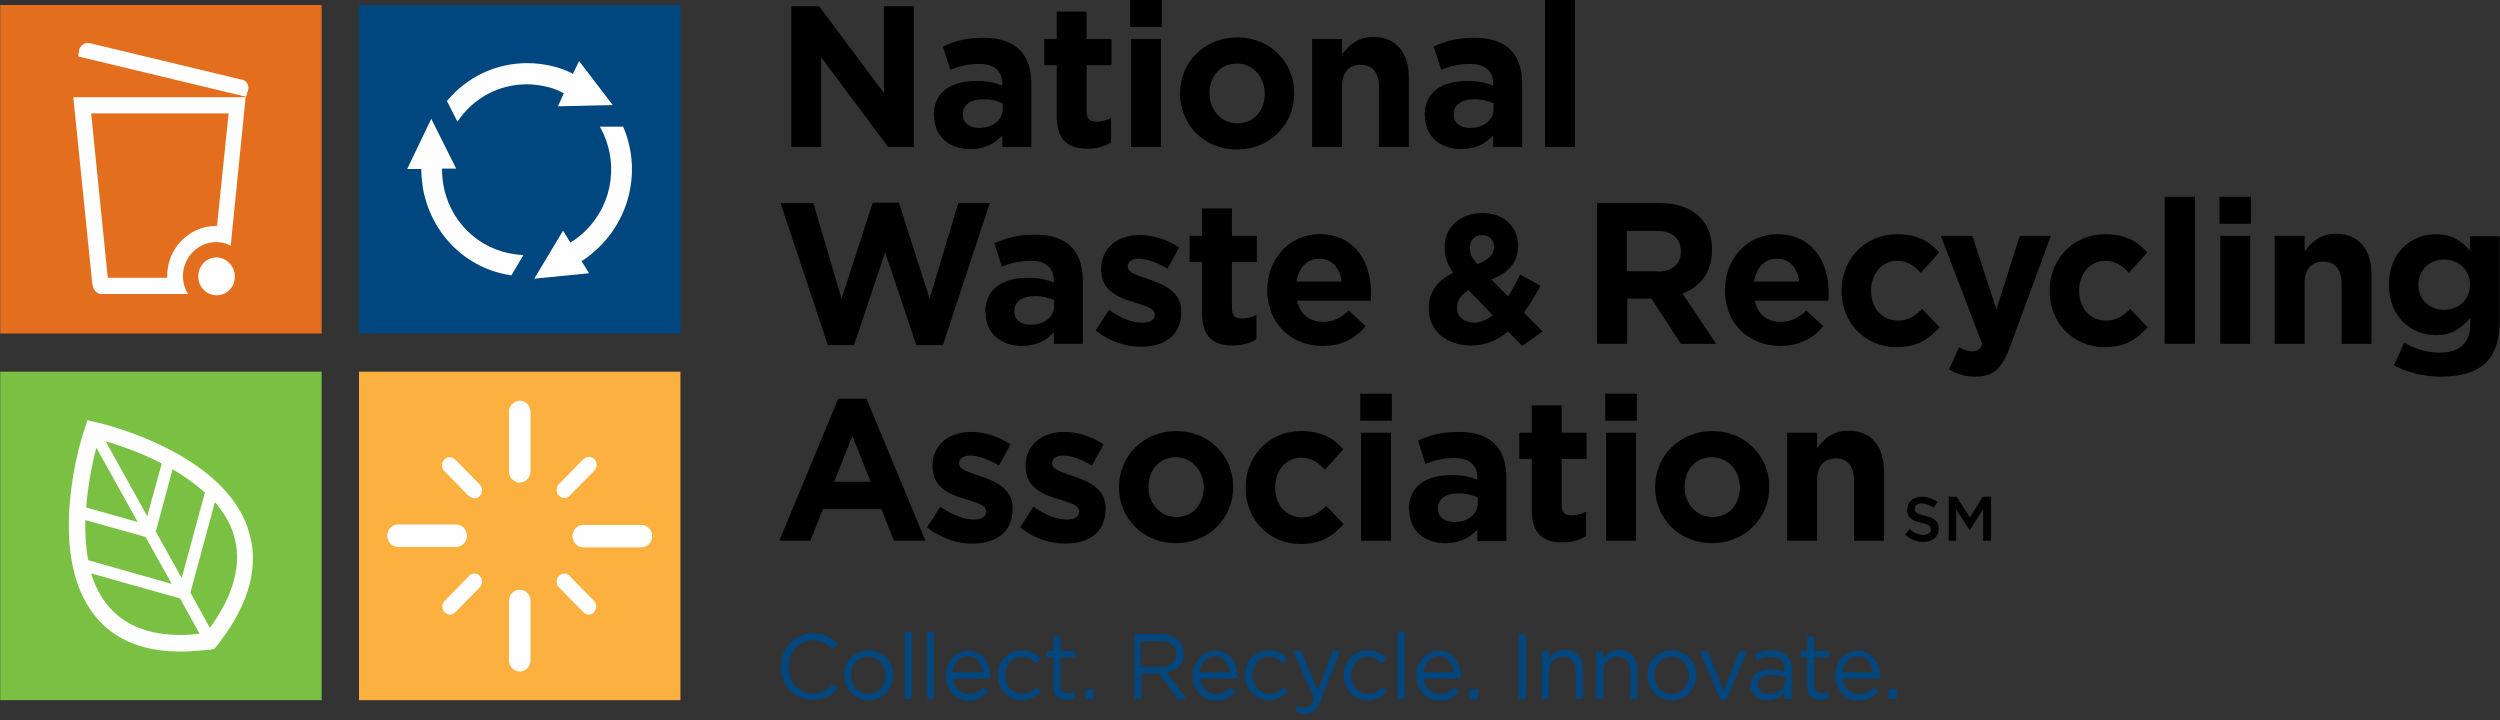 <?xml version="1.0" encoding="UTF-8" standalone="no"?>
<!DOCTYPE svg PUBLIC "-//W3C//DTD SVG 1.1//EN" "http://www.w3.org/Graphics/SVG/1.1/DTD/svg11.dtd">
<svg width="100%" height="100%" viewBox="0 0 288 83" version="1.1" xmlns="http://www.w3.org/2000/svg" xmlns:xlink="http://www.w3.org/1999/xlink" xml:space="preserve" xmlns:serif="http://www.serif.com/" style="fill-rule:evenodd;clip-rule:evenodd;stroke-linejoin:round;stroke-miterlimit:2;">
    <rect x="0" y="0" width="288" height="83" fill="#333333" stroke="none"/>
    <g id="Layer_x0020_1">
        <g id="_1133025008">
            <g>
                <path d="M89.964,76.832C89.964,74.727 91.495,72.957 93.648,72.957C94.987,72.957 95.753,73.435 96.518,74.153L95.944,74.775C95.322,74.2 94.653,73.77 93.648,73.77C92.021,73.77 90.825,75.109 90.825,76.832C90.825,78.554 92.069,79.893 93.648,79.893C94.653,79.893 95.322,79.511 95.992,78.793L96.518,79.319C95.753,80.133 94.94,80.611 93.6,80.611C91.495,80.611 89.916,78.937 89.916,76.784L89.964,76.832Z" style="fill:rgb(0,70,127);fill-rule:nonzero;"/>
                <path d="M97.236,77.789C97.236,76.21 98.432,74.918 100.059,74.918C101.685,74.918 102.881,76.21 102.881,77.789C102.881,79.367 101.685,80.659 100.059,80.659C98.432,80.659 97.284,79.367 97.284,77.789L97.236,77.789ZM102.02,77.789C102.02,76.593 101.159,75.636 100.011,75.636C98.863,75.636 98.049,76.593 98.049,77.789C98.049,78.985 98.91,79.941 100.059,79.941C101.207,79.941 102.02,78.985 102.02,77.836L102.02,77.789Z" style="fill:rgb(0,70,127);fill-rule:nonzero;"/>
                <path d="M104.221,80.515L105.034,80.515L105.034,72.765L104.221,72.765L104.221,80.515Z" style="fill:rgb(0,70,127);fill-rule:nonzero;"/>
                <path d="M106.804,80.515L107.57,80.515L107.57,72.765L106.804,72.765L106.804,80.515Z" style="fill:rgb(0,70,127);fill-rule:nonzero;"/>
                <path d="M111.636,79.941C112.401,79.941 112.88,79.654 113.358,79.176L113.837,79.654C113.31,80.276 112.641,80.707 111.636,80.707C110.153,80.707 108.957,79.559 108.957,77.836C108.957,76.258 110.057,74.966 111.54,74.966C113.119,74.966 114.076,76.258 114.076,77.884L114.076,78.171L109.818,78.171C109.914,79.319 110.775,79.989 111.732,79.989L111.636,79.941ZM113.215,77.454C113.119,76.449 112.545,75.588 111.492,75.588C110.583,75.588 109.866,76.353 109.722,77.454L113.215,77.454Z" style="fill:rgb(0,70,127);fill-rule:nonzero;"/>
                <path d="M114.937,77.789C114.937,76.21 116.133,74.918 117.712,74.918C118.716,74.918 119.386,75.349 119.865,75.875L119.338,76.449C118.908,75.971 118.429,75.636 117.712,75.636C116.611,75.636 115.798,76.593 115.798,77.789C115.798,78.985 116.659,79.941 117.76,79.941C118.429,79.941 119.003,79.606 119.386,79.128L119.912,79.606C119.386,80.228 118.716,80.659 117.712,80.659C116.133,80.659 114.937,79.367 114.937,77.789Z" style="fill:rgb(0,70,127);fill-rule:nonzero;"/>
                <path d="M121.348,79.08L121.348,75.731L120.582,75.731L120.582,75.014L121.348,75.014L121.348,73.339L122.161,73.339L122.161,75.014L123.883,75.014L123.883,75.731L122.161,75.731L122.161,78.937C122.161,79.606 122.544,79.846 123.07,79.846C123.357,79.846 123.548,79.798 123.835,79.654L123.835,80.372C123.548,80.515 123.261,80.611 122.878,80.611C122.017,80.611 121.348,80.181 121.348,79.032L121.348,79.08Z" style="fill:rgb(0,70,127);fill-rule:nonzero;"/>
                <path d="M125.031,80.515L125.988,80.515L125.988,79.415L125.031,79.415L125.031,80.515Z" style="fill:rgb(0,70,127);fill-rule:nonzero;"/>
                <path d="M130.581,73.052L133.738,73.052C134.647,73.052 135.365,73.339 135.795,73.818C136.13,74.2 136.369,74.679 136.369,75.301C136.369,76.545 135.556,77.262 134.408,77.454L136.656,80.515L135.652,80.515L133.547,77.597L131.49,77.597L131.49,80.515L130.676,80.515L130.676,73.052L130.581,73.052ZM133.643,76.88C134.743,76.88 135.508,76.305 135.508,75.349C135.508,74.44 134.839,73.866 133.643,73.866L131.394,73.866L131.394,76.88L133.643,76.88Z" style="fill:rgb(0,70,127);fill-rule:nonzero;"/>
                <path d="M140.101,79.941C140.866,79.941 141.345,79.654 141.823,79.176L142.302,79.654C141.775,80.276 141.106,80.707 140.101,80.707C138.618,80.707 137.422,79.559 137.422,77.836C137.422,76.258 138.522,74.966 140.005,74.966C141.584,74.966 142.541,76.258 142.541,77.884L142.541,78.171L138.283,78.171C138.379,79.319 139.24,79.989 140.197,79.989L140.101,79.941ZM141.68,77.454C141.584,76.449 141.01,75.588 139.957,75.588C139.049,75.588 138.331,76.353 138.187,77.454L141.68,77.454Z" style="fill:rgb(0,70,127);fill-rule:nonzero;"/>
                <path d="M143.402,77.789C143.402,76.21 144.598,74.918 146.177,74.918C147.181,74.918 147.851,75.349 148.33,75.875L147.803,76.449C147.373,75.971 146.894,75.636 146.177,75.636C145.076,75.636 144.263,76.593 144.263,77.789C144.263,78.985 145.124,79.941 146.225,79.941C146.894,79.941 147.468,79.606 147.851,79.128L148.377,79.606C147.851,80.228 147.181,80.659 146.177,80.659C144.598,80.659 143.402,79.367 143.402,77.789Z" style="fill:rgb(0,70,127);fill-rule:nonzero;"/>
                <path d="M149.143,81.998L149.43,81.329C149.669,81.472 149.908,81.52 150.291,81.52C150.769,81.52 151.056,81.281 151.391,80.468L148.951,74.966L149.86,74.966L151.822,79.559L153.544,74.966L154.405,74.966L152.157,80.659C151.678,81.807 151.2,82.238 150.339,82.238C149.908,82.238 149.573,82.142 149.191,81.951L149.143,81.998Z" style="fill:rgb(0,70,127);fill-rule:nonzero;"/>
                <path d="M154.788,77.789C154.788,76.21 155.984,74.918 157.563,74.918C158.567,74.918 159.237,75.349 159.716,75.875L159.189,76.449C158.759,75.971 158.28,75.636 157.563,75.636C156.462,75.636 155.649,76.593 155.649,77.789C155.649,78.985 156.51,79.941 157.611,79.941C158.28,79.941 158.854,79.606 159.237,79.128L159.763,79.606C159.237,80.228 158.567,80.659 157.563,80.659C155.984,80.659 154.788,79.367 154.788,77.789Z" style="fill:rgb(0,70,127);fill-rule:nonzero;"/>
                <path d="M161.007,80.515L161.821,80.515L161.821,72.765L161.007,72.765L161.007,80.515Z" style="fill:rgb(0,70,127);fill-rule:nonzero;"/>
                <path d="M165.887,79.941C166.652,79.941 167.131,79.654 167.609,79.176L168.088,79.654C167.561,80.276 166.892,80.707 165.839,80.707C164.356,80.707 163.16,79.559 163.16,77.836C163.16,76.258 164.26,74.966 165.743,74.966C167.322,74.966 168.279,76.258 168.279,77.884L168.279,78.171L164.021,78.171C164.117,79.319 164.978,79.989 165.935,79.989L165.887,79.941ZM167.466,77.454C167.37,76.449 166.796,75.588 165.743,75.588C164.835,75.588 164.117,76.353 163.973,77.454L167.466,77.454Z" style="fill:rgb(0,70,127);fill-rule:nonzero;"/>
                <path d="M169.284,80.515L170.288,80.515L170.288,79.415L169.284,79.415L169.284,80.515Z" style="fill:rgb(0,70,127);fill-rule:nonzero;"/>
                <path d="M174.929,80.515L175.79,80.515L175.79,73.052L174.929,73.052L174.929,80.515Z" style="fill:rgb(0,70,127);fill-rule:nonzero;"/>
                <path d="M177.608,75.014L178.421,75.014L178.421,75.971C178.756,75.396 179.33,74.87 180.287,74.87C181.579,74.87 182.344,75.779 182.344,77.071L182.344,80.515L181.531,80.515L181.531,77.31C181.531,76.305 181.005,75.636 180.048,75.636C179.139,75.636 178.421,76.353 178.421,77.358L178.421,80.515L177.608,80.515L177.608,75.014Z" style="fill:rgb(0,70,127);fill-rule:nonzero;"/>
                <path d="M183.875,75.014L184.688,75.014L184.688,75.971C185.023,75.396 185.597,74.87 186.554,74.87C187.846,74.87 188.611,75.779 188.611,77.071L188.611,80.515L187.798,80.515L187.798,77.31C187.798,76.305 187.272,75.636 186.315,75.636C185.406,75.636 184.688,76.353 184.688,77.358L184.688,80.515L183.875,80.515L183.875,75.014Z" style="fill:rgb(0,70,127);fill-rule:nonzero;"/>
                <path d="M189.759,77.789C189.759,76.21 190.955,74.918 192.582,74.918C194.209,74.918 195.405,76.21 195.405,77.789C195.405,79.367 194.209,80.659 192.582,80.659C190.955,80.659 189.807,79.367 189.807,77.789L189.759,77.789ZM194.543,77.789C194.543,76.593 193.682,75.636 192.534,75.636C191.386,75.636 190.573,76.593 190.573,77.789C190.573,78.985 191.434,79.941 192.582,79.941C193.73,79.941 194.543,78.985 194.543,77.836L194.543,77.789Z" style="fill:rgb(0,70,127);fill-rule:nonzero;"/>
                <path d="M195.835,75.014L196.744,75.014L198.562,79.606L200.38,75.014L201.241,75.014L198.897,80.563L198.179,80.563L195.835,75.014Z" style="fill:rgb(0,70,127);fill-rule:nonzero;"/>
                <path d="M201.672,78.937C201.672,77.741 202.628,77.119 203.968,77.119C204.638,77.119 205.116,77.214 205.595,77.358L205.595,77.167C205.595,76.162 205.02,75.684 204.016,75.684C203.394,75.684 202.868,75.827 202.389,76.066L202.15,75.396C202.724,75.109 203.298,74.918 204.111,74.918C204.877,74.918 205.451,75.109 205.834,75.54C206.216,75.923 206.408,76.449 206.408,77.167L206.408,80.515L205.595,80.515L205.595,79.702C205.212,80.181 204.59,80.659 203.633,80.659C202.628,80.659 201.624,80.085 201.624,78.937L201.672,78.937ZM205.642,78.506L205.642,77.98C205.26,77.884 204.733,77.741 204.064,77.741C203.059,77.741 202.485,78.171 202.485,78.841C202.485,79.511 203.107,79.941 203.824,79.941C204.829,79.941 205.642,79.319 205.642,78.458L205.642,78.506Z" style="fill:rgb(0,70,127);fill-rule:nonzero;"/>
                <path d="M208.178,79.08L208.178,75.731L207.412,75.731L207.412,75.014L208.178,75.014L208.178,73.339L208.991,73.339L208.991,75.014L210.713,75.014L210.713,75.731L208.991,75.731L208.991,78.937C208.991,79.606 209.374,79.846 209.9,79.846C210.187,79.846 210.379,79.798 210.666,79.654L210.666,80.372C210.379,80.515 210.092,80.611 209.709,80.611C208.848,80.611 208.178,80.181 208.178,79.032L208.178,79.08Z" style="fill:rgb(0,70,127);fill-rule:nonzero;"/>
                <path d="M214.158,79.941C214.923,79.941 215.402,79.654 215.88,79.176L216.359,79.654C215.832,80.276 215.163,80.707 214.11,80.707C212.627,80.707 211.431,79.559 211.431,77.836C211.431,76.258 212.531,74.966 214.014,74.966C215.593,74.966 216.55,76.258 216.55,77.884L216.55,78.171L212.292,78.171C212.388,79.319 213.249,79.989 214.206,79.989L214.158,79.941ZM215.737,77.454C215.641,76.449 215.067,75.588 214.014,75.588C213.105,75.588 212.388,76.353 212.244,77.454L215.737,77.454Z" style="fill:rgb(0,70,127);fill-rule:nonzero;"/>
                <path d="M217.555,80.515L218.511,80.515L218.511,79.415L217.555,79.415L217.555,80.515Z" style="fill:rgb(0,70,127);fill-rule:nonzero;"/>
            </g>
            <path d="M37.053,38.416L0.024,38.416L0.024,0.574L37.053,0.574L37.053,38.416Z" style="fill:rgb(227,111,30);fill-rule:nonzero;"/>
            <path d="M27.867,9.185L10.358,4.975C9.832,4.832 9.257,5.215 9.114,5.741L9.018,6.506L28.346,11.147L28.585,10.381C28.729,9.807 28.394,9.281 27.82,9.138L27.867,9.185Z" style="fill:rgb(254,254,254);fill-rule:nonzero;"/>
            <path d="M10.693,32.819C10.693,33.393 11.171,33.871 11.697,33.871L21.648,33.871C21.313,33.297 21.074,32.579 21.074,31.814C21.074,29.661 22.796,27.891 24.901,27.891C25.523,27.891 26.097,28.034 26.576,28.322L28.298,11.195L8.444,11.195L10.645,32.819L10.693,32.819ZM24.997,26.025L24.901,26.025C21.792,26.025 19.256,28.609 19.256,31.814L19.256,32.005L12.415,32.005L10.501,13.06L26.337,13.06L24.997,26.073L24.997,26.025Z" style="fill:rgb(254,254,254);fill-rule:nonzero;"/>
            <path d="M24.949,29.661C23.753,29.661 22.844,30.618 22.844,31.862C22.844,33.058 23.801,34.015 24.949,34.015C26.145,34.015 27.054,33.058 27.054,31.862C27.054,30.666 26.097,29.661 24.949,29.661Z" style="fill:rgb(254,254,254);fill-rule:nonzero;"/>
            <path d="M78.387,80.659L41.358,80.659L41.358,42.817L78.387,42.817L78.387,80.659Z" style="fill:rgb(251,176,64);fill-rule:nonzero;"/>
            <path d="M59.873,46.166C59.203,46.166 58.629,46.74 58.629,47.458L58.629,54.299C58.629,55.016 59.203,55.591 59.873,55.591C60.542,55.591 61.116,55.016 61.116,54.299L61.116,47.458C61.116,46.74 60.542,46.166 59.873,46.166Z" style="fill:rgb(254,254,254);fill-rule:nonzero;"/>
            <path d="M53.797,61.714C53.797,60.997 53.223,60.422 52.553,60.422L45.855,60.422C45.186,60.422 44.612,60.997 44.612,61.714C44.612,62.432 45.186,63.006 45.855,63.006L52.553,63.006C53.223,63.006 53.797,62.432 53.797,61.714Z" style="fill:rgb(254,254,254);fill-rule:nonzero;"/>
            <path d="M54.036,57.121C54.227,57.313 54.467,57.408 54.658,57.408C54.897,57.408 55.136,57.313 55.28,57.121C55.615,56.739 55.615,56.165 55.28,55.83L52.457,52.959C52.122,52.577 51.548,52.577 51.166,52.959C50.831,53.342 50.831,53.916 51.166,54.251L53.988,57.121L54.036,57.121Z" style="fill:rgb(254,254,254);fill-rule:nonzero;"/>
            <path d="M65.661,66.355C65.326,65.972 64.752,65.972 64.37,66.355C64.035,66.737 64.035,67.311 64.37,67.646L67.192,70.517C67.384,70.708 67.623,70.804 67.814,70.804C68.053,70.804 68.293,70.708 68.436,70.517C68.771,70.134 68.771,69.56 68.436,69.225L65.613,66.355L65.661,66.355Z" style="fill:rgb(254,254,254);fill-rule:nonzero;"/>
            <path d="M54.036,66.355L51.214,69.225C50.879,69.608 50.879,70.182 51.214,70.517C51.405,70.708 51.644,70.804 51.835,70.804C52.075,70.804 52.314,70.708 52.457,70.517L55.28,67.646C55.615,67.264 55.615,66.69 55.28,66.355C54.945,65.972 54.371,65.972 53.988,66.355L54.036,66.355Z" style="fill:rgb(254,254,254);fill-rule:nonzero;"/>
            <path d="M59.873,67.933C59.203,67.933 58.629,68.507 58.629,69.225L58.629,76.066C58.629,76.784 59.203,77.358 59.873,77.358C60.542,77.358 61.116,76.784 61.116,76.066L61.116,69.225C61.116,68.507 60.542,67.933 59.873,67.933Z" style="fill:rgb(254,254,254);fill-rule:nonzero;"/>
            <path d="M73.89,60.47L67.192,60.47C66.522,60.47 65.948,61.044 65.948,61.762C65.948,62.48 66.522,63.054 67.192,63.054L73.89,63.054C74.56,63.054 75.134,62.48 75.134,61.762C75.134,61.044 74.56,60.47 73.89,60.47Z" style="fill:rgb(254,254,254);fill-rule:nonzero;"/>
            <path d="M65.039,57.361C65.279,57.361 65.518,57.265 65.661,57.074L68.484,54.203C68.819,53.82 68.819,53.246 68.484,52.911C68.149,52.529 67.575,52.529 67.192,52.911L64.37,55.782C64.035,56.165 64.035,56.739 64.37,57.074C64.561,57.265 64.8,57.361 64.992,57.361L65.039,57.361Z" style="fill:rgb(254,254,254);fill-rule:nonzero;"/>
            <path d="M37.053,80.659L0.024,80.659L0.024,42.817L37.053,42.817L37.053,80.659Z" style="fill:rgb(122,193,67);fill-rule:nonzero;"/>
            <path d="M28.537,60.805C25.571,52.194 12.271,48.941 11.697,48.797L10.071,48.414L9.545,50.041C9.353,50.567 5.43,63.245 10.549,70.421C12.75,73.531 16.194,75.062 20.835,75.062C21.792,75.062 22.844,74.966 23.944,74.87L24.662,74.775L25.14,74.2C28.824,69.464 29.972,64.967 28.537,60.853L28.537,60.805ZM9.784,59.896L16.768,61.858L19.782,67.264L10.166,64.537C9.879,63.006 9.784,61.427 9.832,59.896L9.784,59.896ZM12.224,50.854C13.515,51.237 16.051,52.05 18.634,53.39L16.96,59.466L12.176,50.854L12.224,50.854ZM17.964,61.188L19.878,54.06C21.218,54.825 22.461,55.734 23.61,56.739L20.931,66.594L17.917,61.188L17.964,61.188ZM11.075,51.524L15.859,60.135L9.927,58.461C10.166,55.495 10.741,52.864 11.123,51.524L11.075,51.524ZM10.549,66.068L20.739,68.938L22.988,73.004C22.222,73.1 21.505,73.148 20.835,73.148C14.616,73.148 11.697,69.991 10.501,66.068L10.549,66.068ZM24.184,72.335L21.935,68.268L24.758,57.839C27.724,61.236 28.776,65.972 24.184,72.335Z" style="fill:rgb(254,254,254);fill-rule:nonzero;"/>
            <g>
                <path d="M91.16,0.718L94.366,0.718L101.829,10.716L101.829,0.718L105.273,0.718L105.273,16.936L102.307,16.936L94.605,6.602L94.605,16.936L91.16,16.936L91.16,0.718Z" style="fill-rule:nonzero;"/>
                <path d="M107.57,13.347L107.57,13.3C107.57,10.573 109.579,9.329 112.497,9.329C113.741,9.329 114.602,9.52 115.463,9.855L115.463,9.664C115.463,8.181 114.554,7.367 112.832,7.367C111.492,7.367 110.583,7.607 109.483,8.037L108.622,5.358C109.962,4.736 111.301,4.353 113.358,4.353C115.224,4.353 116.611,4.88 117.472,5.741C118.381,6.65 118.812,8.037 118.812,9.712L118.812,16.936L115.463,16.936L115.463,15.596C114.602,16.553 113.454,17.175 111.779,17.175C109.483,17.175 107.617,15.835 107.617,13.347L107.57,13.347ZM115.511,12.534L115.511,11.912C114.937,11.625 114.172,11.434 113.31,11.434C111.827,11.434 110.918,12.056 110.918,13.156L110.918,13.204C110.918,14.161 111.684,14.735 112.784,14.735C114.411,14.735 115.511,13.826 115.511,12.534Z" style="fill-rule:nonzero;"/>
                <path d="M121.73,13.395L121.73,7.511L120.295,7.511L120.295,4.497L121.73,4.497L121.73,1.34L125.175,1.34L125.175,4.497L128.045,4.497L128.045,7.511L125.175,7.511L125.175,12.821C125.175,13.635 125.51,14.017 126.275,14.017C126.897,14.017 127.471,13.874 127.997,13.587L127.997,16.409C127.28,16.84 126.419,17.127 125.27,17.127C123.165,17.127 121.73,16.266 121.73,13.395Z" style="fill-rule:nonzero;"/>
                <path d="M130.198,-0L133.834,-0L133.834,3.11L130.198,3.11L130.198,-0ZM130.294,4.497L133.738,4.497L133.738,16.936L130.294,16.936L130.294,4.497Z" style="fill-rule:nonzero;"/>
                <path d="M135.939,10.812L135.939,10.764C135.939,7.176 138.761,4.306 142.541,4.306C146.32,4.306 149.095,7.176 149.095,10.716L149.095,10.764C149.095,14.352 146.272,17.223 142.493,17.223C138.714,17.223 135.939,14.352 135.939,10.812ZM145.698,10.812L145.698,10.764C145.698,8.946 144.407,7.32 142.493,7.32C140.532,7.32 139.336,8.85 139.336,10.716L139.336,10.764C139.336,12.582 140.627,14.209 142.541,14.209C144.502,14.209 145.698,12.678 145.698,10.812Z" style="fill-rule:nonzero;"/>
                <path d="M151.152,4.497L154.597,4.497L154.597,6.267C155.41,5.215 156.415,4.258 158.185,4.258C160.816,4.258 162.299,6.028 162.299,8.898L162.299,16.936L158.854,16.936L158.854,9.999C158.854,8.324 158.089,7.463 156.749,7.463C155.41,7.463 154.597,8.324 154.597,9.999L154.597,16.936L151.152,16.936L151.152,4.497Z" style="fill-rule:nonzero;"/>
                <path d="M164.117,13.347L164.117,13.3C164.117,10.573 166.126,9.329 169.044,9.329C170.288,9.329 171.149,9.52 172.011,9.855L172.011,9.664C172.011,8.181 171.102,7.367 169.379,7.367C168.04,7.367 167.131,7.607 166.031,8.037L165.169,5.358C166.509,4.736 167.848,4.353 169.906,4.353C171.771,4.353 173.159,4.88 174.02,5.741C174.929,6.65 175.359,8.037 175.359,9.712L175.359,16.936L172.011,16.936L172.011,15.596C171.149,16.553 170.001,17.175 168.327,17.175C166.031,17.175 164.165,15.835 164.165,13.347L164.117,13.347ZM172.058,12.534L172.058,11.912C171.484,11.625 170.719,11.434 169.858,11.434C168.375,11.434 167.466,12.056 167.466,13.156L167.466,13.204C167.466,14.161 168.231,14.735 169.331,14.735C170.958,14.735 172.058,13.826 172.058,12.534Z" style="fill-rule:nonzero;"/>
                <path d="M177.991,-0L181.435,-0L181.435,16.936L177.991,16.936L177.991,-0Z" style="fill-rule:nonzero;"/>
                <path d="M89.916,23.394L93.696,23.394L96.949,34.397L100.537,23.346L103.551,23.346L107.091,34.397L110.392,23.394L114.028,23.394L108.622,39.755L105.56,39.755L101.972,29.087L98.384,39.755L95.37,39.755L89.916,23.394Z" style="fill-rule:nonzero;"/>
                <path d="M113.502,36.024L113.502,35.976C113.502,33.249 115.511,32.005 118.429,32.005C119.673,32.005 120.534,32.197 121.395,32.531L121.395,32.34C121.395,30.857 120.486,30.044 118.764,30.044C117.425,30.044 116.516,30.283 115.415,30.714L114.554,28.034C115.894,27.413 117.233,27.03 119.29,27.03C121.156,27.03 122.544,27.556 123.405,28.417C124.314,29.326 124.744,30.714 124.744,32.388L124.744,39.612L121.395,39.612L121.395,38.272C120.534,39.229 119.386,39.851 117.712,39.851C115.415,39.851 113.55,38.512 113.55,36.024L113.502,36.024ZM121.443,35.211L121.443,34.589C120.869,34.302 120.104,34.11 119.243,34.11C117.76,34.11 116.851,34.732 116.851,35.832L116.851,35.88C116.851,36.837 117.616,37.411 118.716,37.411C120.343,37.411 121.443,36.502 121.443,35.211Z" style="fill-rule:nonzero;"/>
                <path d="M126.275,37.985L127.758,35.689C129.098,36.646 130.437,37.172 131.585,37.172C132.59,37.172 133.021,36.789 133.021,36.263L133.021,36.215C133.021,35.45 131.825,35.211 130.485,34.78C128.763,34.254 126.849,33.44 126.849,31.048L126.849,31.001C126.849,28.465 128.859,27.078 131.298,27.078C132.829,27.078 134.504,27.604 135.843,28.513L134.504,30.953C133.308,30.235 132.112,29.805 131.203,29.805C130.342,29.805 129.911,30.187 129.911,30.666L129.911,30.714C129.911,31.431 131.059,31.718 132.399,32.197C134.121,32.771 136.082,33.632 136.082,35.88L136.082,35.928C136.082,38.703 134.073,39.947 131.442,39.947C129.72,39.947 127.854,39.373 126.227,38.081L126.275,37.985Z" style="fill-rule:nonzero;"/>
                <path d="M138.474,36.072L138.474,30.187L137.039,30.187L137.039,27.173L138.474,27.173L138.474,24.016L141.919,24.016L141.919,27.173L144.789,27.173L144.789,30.187L141.919,30.187L141.919,35.498C141.919,36.311 142.254,36.694 143.019,36.694C143.641,36.694 144.215,36.55 144.742,36.263L144.742,39.086C144.024,39.516 143.163,39.803 142.015,39.803C139.91,39.803 138.474,38.942 138.474,36.072Z" style="fill-rule:nonzero;"/>
                <path d="M145.985,33.488L145.985,33.44C145.985,29.9 148.473,26.982 152.013,26.982C156.08,26.982 157.945,30.187 157.945,33.727C157.945,34.015 157.945,34.349 157.898,34.636L149.43,34.636C149.765,36.215 150.865,37.076 152.396,37.076C153.544,37.076 154.405,36.694 155.362,35.785L157.324,37.555C156.175,38.99 154.549,39.851 152.348,39.851C148.712,39.851 145.985,37.22 145.985,33.44L145.985,33.488ZM154.549,32.436C154.357,30.857 153.448,29.805 151.965,29.805C150.53,29.805 149.621,30.857 149.334,32.436L154.549,32.436Z" style="fill-rule:nonzero;"/>
                <path d="M173.733,38.177C172.537,39.181 171.149,39.803 169.475,39.803C166.7,39.803 164.595,38.177 164.595,35.545L164.595,35.498C164.595,33.632 165.6,32.292 167.418,31.431C166.7,30.427 166.413,29.47 166.413,28.465L166.413,28.417C166.413,26.408 167.992,24.542 170.815,24.542C173.254,24.542 174.881,26.169 174.881,28.274L174.881,28.322C174.881,30.331 173.637,31.479 171.819,32.197L173.733,34.158C174.211,33.393 174.69,32.531 175.12,31.623L177.464,32.914C176.89,33.967 176.268,35.067 175.551,36.024L177.704,38.177L175.359,39.851L173.685,38.129L173.733,38.177ZM171.963,36.311L169.188,33.44C168.231,33.967 167.848,34.684 167.848,35.402L167.848,35.45C167.848,36.502 168.71,37.172 169.858,37.172C170.575,37.172 171.293,36.837 171.963,36.311ZM172.106,28.513L172.106,28.465C172.106,27.604 171.532,27.078 170.719,27.078C169.858,27.078 169.331,27.7 169.331,28.561L169.331,28.609C169.331,29.278 169.571,29.757 170.193,30.427C171.436,29.948 172.106,29.374 172.106,28.465L172.106,28.513Z" style="fill-rule:nonzero;"/>
                <path d="M183.923,23.394L191.195,23.394C193.204,23.394 194.783,23.968 195.835,25.021C196.744,25.93 197.222,27.221 197.222,28.752L197.222,28.8C197.222,31.431 195.835,33.058 193.826,33.823L197.701,39.612L193.634,39.612L190.238,34.397L187.463,34.397L187.463,39.612L183.971,39.612L183.971,23.346L183.923,23.394ZM190.955,31.288C192.678,31.288 193.634,30.379 193.634,28.991L193.634,28.943C193.634,27.413 192.582,26.599 190.908,26.599L187.415,26.599L187.415,31.24L190.955,31.24L190.955,31.288Z" style="fill-rule:nonzero;"/>
                <path d="M198.706,33.488L198.706,33.44C198.706,29.9 201.193,26.982 204.733,26.982C208.8,26.982 210.666,30.187 210.666,33.727C210.666,34.015 210.666,34.349 210.618,34.636L202.15,34.636C202.485,36.215 203.585,37.076 205.116,37.076C206.264,37.076 207.125,36.694 208.082,35.785L210.044,37.555C208.896,38.99 207.269,39.851 205.068,39.851C201.432,39.851 198.706,37.22 198.706,33.44L198.706,33.488ZM207.269,32.436C207.078,30.857 206.169,29.805 204.686,29.805C203.25,29.805 202.341,30.857 202.054,32.436L207.269,32.436Z" style="fill-rule:nonzero;"/>
                <path d="M212.149,33.584L212.149,33.44C212.149,29.9 214.828,26.982 218.511,26.982C220.808,26.982 222.243,27.747 223.391,29.087L221.286,31.431C220.521,30.618 219.755,30.044 218.511,30.044C216.789,30.044 215.545,31.575 215.545,33.44L215.545,33.488C215.545,35.402 216.741,36.933 218.655,36.933C219.803,36.933 220.616,36.407 221.43,35.593L223.439,37.698C222.243,39.038 220.903,39.995 218.464,39.995C214.828,39.995 212.149,37.124 212.149,33.584Z" style="fill-rule:nonzero;"/>
                <path d="M224.539,42.53L225.688,39.995C226.166,40.282 226.692,40.473 227.171,40.473C227.745,40.473 228.08,40.282 228.367,39.66L223.583,27.173L227.218,27.173L229.993,35.641L232.672,27.173L236.26,27.173L231.572,39.899C230.663,42.434 229.658,43.391 227.553,43.391C226.309,43.391 225.353,43.056 224.491,42.53L224.539,42.53Z" style="fill-rule:nonzero;"/>
                <path d="M236.117,33.584L236.117,33.44C236.117,29.9 238.796,26.982 242.479,26.982C244.776,26.982 246.211,27.747 247.359,29.087L245.254,31.431C244.489,30.618 243.723,30.044 242.479,30.044C240.757,30.044 239.513,31.575 239.513,33.44L239.513,33.488C239.513,35.402 240.709,36.933 242.623,36.933C243.771,36.933 244.584,36.407 245.398,35.593L247.407,37.698C246.211,39.038 244.872,39.995 242.432,39.995C238.796,39.995 236.117,37.124 236.117,33.584Z" style="fill-rule:nonzero;"/>
                <path d="M249.369,22.676L252.861,22.676L252.861,39.612L249.369,39.612L249.369,22.676Z" style="fill-rule:nonzero;"/>
                <path d="M255.683,22.676L259.319,22.676L259.319,25.786L255.683,25.786L255.683,22.676ZM255.779,27.173L259.224,27.173L259.224,39.612L255.779,39.612L255.779,27.173Z" style="fill-rule:nonzero;"/>
                <path d="M262.046,27.173L265.491,27.173L265.491,28.943C266.304,27.891 267.309,26.934 269.079,26.934C271.71,26.934 273.193,28.704 273.193,31.575L273.193,39.612L269.749,39.612L269.749,32.675C269.749,31.001 268.983,30.139 267.644,30.139C266.304,30.139 265.491,31.001 265.491,32.675L265.491,39.612L262.046,39.612L262.046,27.173Z" style="fill-rule:nonzero;"/>
                <path d="M275.776,42.1L276.972,39.468C278.216,40.186 279.46,40.617 281.087,40.617C283.431,40.617 284.579,39.468 284.579,37.22L284.579,36.598C283.574,37.842 282.426,38.607 280.608,38.607C277.786,38.607 275.202,36.502 275.202,32.819L275.202,32.771C275.202,29.039 277.834,26.982 280.608,26.982C282.474,26.982 283.622,27.795 284.531,28.848L284.531,27.221L287.976,27.221L287.976,36.837C287.976,39.086 287.449,40.712 286.445,41.717C285.297,42.865 283.574,43.391 281.182,43.391C279.221,43.391 277.355,42.913 275.776,42.1ZM284.531,32.819L284.531,32.771C284.531,31.096 283.24,29.9 281.565,29.9C279.891,29.9 278.599,31.096 278.599,32.771L278.599,32.819C278.599,34.541 279.891,35.689 281.565,35.689C283.24,35.689 284.531,34.493 284.531,32.819Z" style="fill-rule:nonzero;"/>
                <path d="M96.566,45.927L99.819,45.927L106.613,62.288L102.977,62.288L101.542,58.652L94.796,58.652L93.361,62.288L89.773,62.288L96.566,45.927ZM100.298,55.495L98.193,50.232L96.088,55.495L100.298,55.495Z" style="fill-rule:nonzero;"/>
                <path d="M106.852,60.662L108.335,58.365C109.675,59.322 111.014,59.848 112.162,59.848C113.167,59.848 113.597,59.466 113.597,58.939L113.597,58.892C113.597,58.126 112.401,57.887 111.062,57.456C109.34,56.93 107.426,56.117 107.426,53.725L107.426,53.677C107.426,51.141 109.435,49.754 111.875,49.754C113.406,49.754 115.08,50.28 116.42,51.189L115.08,53.629C113.884,52.911 112.688,52.481 111.779,52.481C110.918,52.481 110.488,52.864 110.488,53.342L110.488,53.39C110.488,54.108 111.636,54.395 112.975,54.873C114.698,55.447 116.659,56.308 116.659,58.557L116.659,58.605C116.659,61.379 114.65,62.623 112.019,62.623C110.296,62.623 108.431,62.049 106.804,60.757L106.852,60.662Z" style="fill-rule:nonzero;"/>
                <path d="M117.568,60.662L119.051,58.365C120.391,59.322 121.73,59.848 122.878,59.848C123.883,59.848 124.314,59.466 124.314,58.939L124.314,58.892C124.314,58.126 123.118,57.887 121.778,57.456C120.056,56.93 118.142,56.117 118.142,53.725L118.142,53.677C118.142,51.141 120.152,49.754 122.591,49.754C124.122,49.754 125.797,50.28 127.136,51.189L125.797,53.629C124.601,52.911 123.405,52.481 122.496,52.481C121.635,52.481 121.204,52.864 121.204,53.342L121.204,53.39C121.204,54.108 122.352,54.395 123.692,54.873C125.414,55.447 127.375,56.308 127.375,58.557L127.375,58.605C127.375,61.379 125.366,62.623 122.735,62.623C121.013,62.623 119.147,62.049 117.52,60.757L117.568,60.662Z" style="fill-rule:nonzero;"/>
                <path d="M128.906,56.165L128.906,56.117C128.906,52.529 131.729,49.658 135.508,49.658C139.288,49.658 142.062,52.529 142.062,56.069L142.062,56.117C142.062,59.705 139.24,62.575 135.46,62.575C131.681,62.575 128.906,59.705 128.906,56.165ZM138.666,56.165L138.666,56.117C138.666,54.299 137.374,52.672 135.46,52.672C133.499,52.672 132.303,54.203 132.303,56.069L132.303,56.117C132.303,57.935 133.595,59.561 135.508,59.561C137.47,59.561 138.666,58.03 138.666,56.165Z" style="fill-rule:nonzero;"/>
                <path d="M143.498,56.26L143.498,56.117C143.498,52.577 146.177,49.658 149.86,49.658C152.157,49.658 153.592,50.424 154.74,51.763L152.635,54.108C151.87,53.294 151.104,52.72 149.86,52.72C148.138,52.72 146.894,54.251 146.894,56.117L146.894,56.165C146.894,58.078 148.09,59.609 150.004,59.609C151.152,59.609 151.965,59.083 152.779,58.27L154.788,60.375C153.592,61.714 152.252,62.671 149.813,62.671C146.177,62.671 143.498,59.801 143.498,56.26Z" style="fill-rule:nonzero;"/>
                <path d="M156.702,45.353L160.338,45.353L160.338,48.462L156.702,48.462L156.702,45.353ZM156.797,49.85L160.242,49.85L160.242,62.288L156.797,62.288L156.797,49.85Z" style="fill-rule:nonzero;"/>
                <path d="M162.299,58.748L162.299,58.7C162.299,55.973 164.308,54.729 167.227,54.729C168.47,54.729 169.331,54.921 170.193,55.256L170.193,55.064C170.193,53.581 169.284,52.768 167.561,52.768C166.222,52.768 165.313,53.007 164.213,53.438L163.351,50.759C164.691,50.137 166.031,49.754 168.088,49.754C169.953,49.754 171.341,50.28 172.202,51.141C173.111,52.05 173.541,53.438 173.541,55.112L173.541,62.336L170.193,62.336L170.193,60.997C169.331,61.953 168.183,62.575 166.509,62.575C164.213,62.575 162.347,61.236 162.347,58.748L162.299,58.748ZM170.24,57.935L170.24,57.313C169.666,57.026 168.901,56.834 168.04,56.834C166.557,56.834 165.648,57.456 165.648,58.557L165.648,58.605C165.648,59.561 166.413,60.135 167.514,60.135C169.14,60.135 170.24,59.226 170.24,57.935Z" style="fill-rule:nonzero;"/>
                <path d="M176.46,58.748L176.46,52.864L175.025,52.864L175.025,49.85L176.46,49.85L176.46,46.692L179.904,46.692L179.904,49.85L182.775,49.85L182.775,52.864L179.904,52.864L179.904,58.174C179.904,58.987 180.239,59.37 181.005,59.37C181.626,59.37 182.201,59.226 182.727,58.939L182.727,61.762C182.009,62.193 181.148,62.48 180,62.48C177.895,62.48 176.46,61.618 176.46,58.748Z" style="fill-rule:nonzero;"/>
                <path d="M184.927,45.353L188.563,45.353L188.563,48.462L184.927,48.462L184.927,45.353ZM185.023,49.85L188.468,49.85L188.468,62.288L185.023,62.288L185.023,49.85Z" style="fill-rule:nonzero;"/>
                <path d="M190.668,56.165L190.668,56.117C190.668,52.529 193.491,49.658 197.27,49.658C201.05,49.658 203.824,52.529 203.824,56.069L203.824,56.117C203.824,59.705 201.002,62.575 197.222,62.575C193.443,62.575 190.668,59.705 190.668,56.165ZM200.428,56.165L200.428,56.117C200.428,54.299 199.136,52.672 197.222,52.672C195.261,52.672 194.065,54.203 194.065,56.069L194.065,56.117C194.065,57.935 195.357,59.561 197.27,59.561C199.232,59.561 200.428,58.03 200.428,56.165Z" style="fill-rule:nonzero;"/>
                <path d="M205.882,49.85L209.326,49.85L209.326,51.62C210.139,50.567 211.144,49.611 212.914,49.611C215.545,49.611 217.028,51.381 217.028,54.251L217.028,62.288L213.584,62.288L213.584,55.351C213.584,53.677 212.818,52.816 211.479,52.816C210.139,52.816 209.326,53.677 209.326,55.351L209.326,62.288L205.882,62.288L205.882,49.85Z" style="fill-rule:nonzero;"/>
                <path d="M219.468,61.571L219.994,60.949C220.473,61.379 220.951,61.618 221.573,61.618C222.099,61.618 222.434,61.379 222.434,60.997C222.434,60.614 222.243,60.422 221.334,60.231C220.282,59.992 219.707,59.657 219.707,58.7C219.707,57.839 220.425,57.217 221.382,57.217C222.099,57.217 222.674,57.456 223.2,57.839L222.721,58.509C222.291,58.174 221.812,57.983 221.382,57.983C220.856,57.983 220.569,58.27 220.569,58.605C220.569,58.987 220.808,59.179 221.765,59.418C222.817,59.657 223.343,60.04 223.343,60.901C223.343,61.858 222.626,62.432 221.573,62.432C220.808,62.432 220.09,62.145 219.516,61.618L219.468,61.571Z" style="fill-rule:nonzero;"/>
                <path d="M224.491,57.217L225.4,57.217L226.931,59.609L228.414,57.217L229.371,57.217L229.371,62.288L228.462,62.288L228.462,58.652L226.931,61.044L226.884,61.044L225.353,58.7L225.353,62.288L224.491,62.288L224.491,57.217Z" style="fill-rule:nonzero;"/>
            </g>
            <path d="M78.387,38.416L41.358,38.416L41.358,0.574L78.387,0.574L78.387,38.416Z" style="fill:rgb(0,70,127);fill-rule:nonzero;"/>
            <path d="M51.453,11.577L52.697,14.017C54.515,11.29 57.481,9.712 60.686,9.712C61.404,9.712 62.121,9.807 62.791,9.951C63.509,10.094 64.178,10.334 64.8,10.668L64.944,10.764L64.274,12.247L70.589,12.104L66.714,7.033L65.996,8.516L65.853,8.42C65.279,8.133 64.657,7.894 63.939,7.702C62.887,7.415 61.786,7.272 60.734,7.272C57.146,7.272 53.797,8.85 51.501,11.625L51.453,11.577Z" style="fill:rgb(254,254,254);fill-rule:nonzero;"/>
            <path d="M48.534,19.423L48.534,19.615C48.534,20.284 48.63,20.954 48.726,21.72C49.683,26.982 53.749,31.001 58.916,31.718L60.303,29.374C55.902,29.23 52.17,26.169 51.166,21.767C51.022,21.05 50.926,20.332 50.926,19.615L50.926,19.423L52.553,19.423L49.683,13.682L46.908,19.471L48.534,19.471L48.534,19.423Z" style="fill:rgb(254,254,254);fill-rule:nonzero;"/>
            <path d="M64.848,26.599L61.547,32.101L67.862,31.479L67.001,30.092L67.144,29.996C67.671,29.661 68.197,29.23 68.771,28.704C72.646,25.116 73.89,19.471 71.785,14.591L69.106,14.591C71.306,18.466 70.685,23.346 67.527,26.504C67.001,27.03 66.427,27.508 65.853,27.843L65.709,27.939L64.848,26.551L64.848,26.599Z" style="fill:rgb(254,254,254);fill-rule:nonzero;"/>
        </g>
    </g>
</svg>
